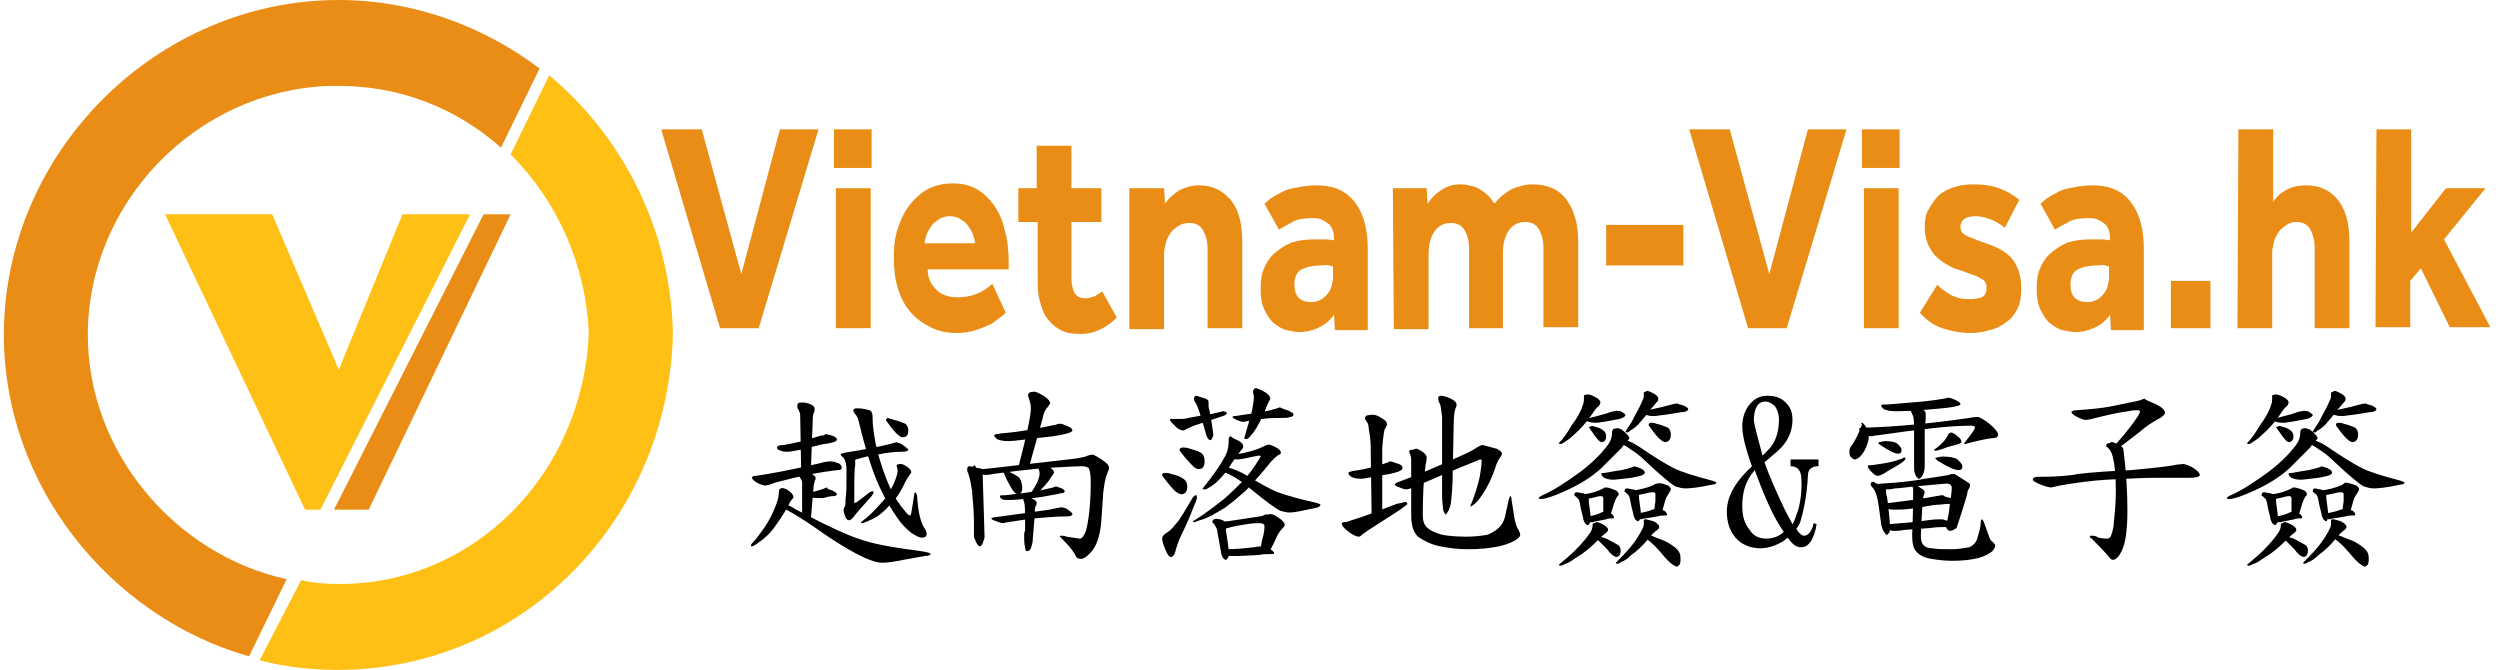<?xml version="1.0" encoding="utf-8"?>
<!-- Generator: Adobe Illustrator 26.0.2, SVG Export Plug-In . SVG Version: 6.00 Build 0)  -->
<svg version="1.1" id="Layer_1" xmlns="http://www.w3.org/2000/svg" xmlns:xlink="http://www.w3.org/1999/xlink" x="0px" y="0px"
	 viewBox="0 0 259 69.4" style="enable-background:new 0 0 259 69.4;" xml:space="preserve">
<style type="text/css">
	.st0{fill:#EA8D16;}
	.st1{fill:#FFC015;}
</style>
<g id="Layer_1_1_">
	<g id="XMLID_4_">
		<path id="XMLID_112_" class="st0" d="M29.7,60C18.2,57.5,9.1,46.9,9.1,34.7c0-13.7,11.2-25.3,25-25.8c0.3,0,0.7,0,1,0
			c6.2,0,12.1,2.2,16.8,6.4l4-8.2C50.1,2.7,42.8,0,35.1,0C16.2,0,0.4,15.8,0.4,34.7c0,15.6,11,29.2,25.4,33.3"/>
		<path id="XMLID_6_" class="st1" d="M26.9,68.4c2.6,0.7,5.3,1,8.1,1c18.7,0,33.9-15,34.7-34.2c0-0.1,0-0.3,0-0.6c0-0.1,0-0.3,0-0.6
			c-0.4-10.7-5.4-20-12.8-26.2l-4,8.2c4.9,4.9,7.8,11.5,8.1,18.5c-0.6,14.6-11.9,26-25.8,26c-1.4,0-2.8-0.1-4-0.4"/>
		<polygon id="XMLID_124_" class="st0" points="38.2,52.8 52.9,22.2 50.1,22.2 34.6,52.8 		"/>
		<polygon id="XMLID_125_" class="st1" points="35.1,38.3 28.2,22.2 17.1,22.2 31.6,52.8 33.2,52.8 48.7,22.2 41.7,22.2 		"/>
	</g>
</g>
<g>
	<path class="st0" d="M68.5,13.4h4.2l4.1,15l4-15h4L78.6,34h-4L68.5,13.4z"/>
	<path class="st0" d="M86.4,13.4h3.9v4h-3.9V13.4z M86.6,19.5h3.6V34h-3.6V19.5z"/>
	<path class="st0" d="M104.2,32.4c-0.1,0.1-0.3,0.3-0.6,0.5s-0.6,0.5-1,0.7s-0.9,0.4-1.5,0.6s-1.3,0.3-2,0.3c-1,0-1.9-0.2-2.7-0.6
		s-1.5-0.9-2.1-1.6s-1-1.5-1.3-2.5s-0.4-2-0.4-3.2c0-1,0.1-2,0.4-2.9s0.7-1.8,1.2-2.4c0.5-0.7,1.2-1.3,1.9-1.7
		c0.8-0.4,1.6-0.6,2.6-0.6s1.8,0.2,2.5,0.6s1.3,1,1.8,1.7s0.9,1.6,1.1,2.6c0.3,1,0.4,2.1,0.4,3.3v0.7h-8.4c0,0.8,0.3,1.5,0.8,2
		c0.5,0.6,1.3,0.9,2.3,0.9c0.9,0,1.7-0.2,2.3-0.5s1-0.6,1.3-0.9L104.2,32.4z M101,25.2c0-0.3-0.1-0.6-0.2-0.9
		c-0.1-0.3-0.3-0.6-0.5-0.9s-0.5-0.5-0.8-0.7s-0.7-0.3-1.1-0.3c-0.4,0-0.8,0.1-1.1,0.3c-0.3,0.2-0.6,0.4-0.8,0.7
		c-0.2,0.3-0.4,0.6-0.5,0.9s-0.2,0.6-0.2,0.9H101z"/>
	<path class="st0" d="M107.4,23h-1.9v-3.5h1.9v-4.4h3.6v4.4h3.1V23H111v5.7c0,0.7,0.1,1.2,0.3,1.6s0.6,0.6,1.1,0.6
		c0.4,0,0.7-0.1,1-0.2c0.3-0.2,0.5-0.3,0.8-0.5l1.5,2.7c-1.1,1.1-2.4,1.7-3.7,1.7c-0.8,0-1.6-0.1-2.1-0.4c-0.6-0.3-1-0.7-1.4-1.2
		s-0.6-1.2-0.8-1.9c-0.2-0.7-0.2-1.6-0.2-2.5V23H107.4z"/>
	<path class="st0" d="M117.1,19.5h3.5l0.1,1.6c0.4-0.6,0.9-1,1.5-1.4c0.6-0.3,1.3-0.5,2-0.5c1.4,0,2.4,0.5,3.3,1.5
		c0.8,1,1.2,2.4,1.2,4.4V34h-3.6v-8.3c0-0.8-0.2-1.4-0.5-1.9s-0.8-0.7-1.4-0.7c-0.4,0-0.8,0.1-1.1,0.3c-0.3,0.2-0.6,0.4-0.8,0.7
		c-0.2,0.3-0.4,0.6-0.5,1s-0.2,0.8-0.2,1.2v7.8H117V19.5H117.1z"/>
	<path class="st0" d="M138.2,32.6c-0.4,0.6-0.9,1-1.5,1.3s-1.3,0.5-2.1,0.5c-0.4,0-0.9-0.1-1.3-0.2c-0.5-0.1-0.9-0.4-1.3-0.7
		c-0.4-0.3-0.7-0.8-1-1.4s-0.4-1.3-0.4-2.2c0-0.8,0.1-1.6,0.4-2.2c0.3-0.7,0.7-1.2,1.2-1.6s1.1-0.8,1.7-1c0.7-0.2,1.4-0.3,2.2-0.3
		c0.4,0,0.8,0,1.3,0c0.4,0,0.7,0.1,0.8,0.1v-0.3c0-0.4-0.1-0.7-0.2-0.9c-0.1-0.3-0.3-0.5-0.5-0.6c-0.2-0.2-0.5-0.3-0.7-0.4
		c-0.3-0.1-0.6-0.1-0.9-0.1c-0.8,0-1.5,0.1-2,0.4s-1,0.5-1.4,0.8l-1.5-2.7c0.3-0.2,0.5-0.5,0.9-0.7c0.3-0.2,0.7-0.4,1.1-0.6
		c0.4-0.2,0.9-0.3,1.5-0.4c0.5-0.1,1.2-0.2,1.9-0.2c1.8,0,3.1,0.6,4,1.8c0.9,1.2,1.3,2.8,1.3,4.8v8.4h-3.4L138.2,32.6z M138.2,27.6
		c-0.1,0-0.2,0-0.5-0.1s-0.5,0-0.8,0c-1,0-1.7,0.2-2.2,0.5c-0.4,0.3-0.6,0.8-0.6,1.5c0,1.2,0.6,1.8,1.8,1.8c0.3,0,0.6-0.1,0.8-0.2
		c0.3-0.1,0.5-0.3,0.7-0.5s0.4-0.5,0.5-0.8s0.2-0.7,0.2-1.1v-1.1H138.2z"/>
	<path class="st0" d="M144.3,19.5h3.5l0.1,1.6c0.4-0.6,0.8-1,1.4-1.4s1.2-0.6,2-0.6c0.5,0,0.9,0.1,1.3,0.2c0.4,0.1,0.7,0.3,1,0.5
		s0.5,0.4,0.7,0.6s0.4,0.5,0.5,0.7c0.5-0.6,1.1-1.1,1.8-1.5c0.7-0.3,1.4-0.5,2.2-0.5c1.5,0,2.7,0.5,3.5,1.6s1.2,2.5,1.2,4.3v8.9
		h-3.6v-8.2c0-0.9-0.2-1.5-0.5-2S158.6,23,158,23c-0.7,0-1.3,0.3-1.7,0.9s-0.6,1.4-0.6,2.3V34h-3.5v-8.2c0-0.9-0.2-1.5-0.5-2
		s-0.8-0.7-1.4-0.7c-0.7,0-1.3,0.3-1.7,0.9s-0.6,1.4-0.6,2.3v7.8h-3.6L144.3,19.5L144.3,19.5z"/>
	<path class="st0" d="M166.4,23.3h8v4.2h-8V23.3z"/>
	<path class="st0" d="M175,13.4h4.2l4.1,15l4-15h4L185.1,34h-4L175,13.4z"/>
	<path class="st0" d="M192.9,13.4h3.9v4h-3.9V13.4z M193.1,19.5h3.6V34h-3.6V19.5z"/>
	<path class="st0" d="M200.7,29.5c0.4,0.4,0.9,0.8,1.5,1.1c0.6,0.3,1.2,0.4,1.8,0.4c0.5,0,1-0.1,1.3-0.2c0.4-0.2,0.5-0.5,0.5-1
		c0-0.2,0-0.4-0.1-0.5c-0.1-0.2-0.2-0.3-0.4-0.4s-0.5-0.3-0.8-0.4c-0.4-0.1-0.8-0.3-1.4-0.5c-0.5-0.1-0.9-0.3-1.4-0.6
		c-0.4-0.2-0.8-0.5-1.2-0.9c-0.3-0.3-0.6-0.8-0.8-1.3s-0.3-1.1-0.3-1.7c0-0.7,0.1-1.3,0.4-1.8c0.3-0.5,0.6-1,1-1.4s1-0.7,1.6-0.9
		c0.6-0.2,1.3-0.3,2-0.3c1,0,1.9,0.1,2.7,0.4s1.5,0.7,2.1,1.2l-1.5,2.9c-0.4-0.3-0.8-0.6-1.3-0.8c-0.5-0.2-1.1-0.4-1.7-0.4
		c-0.6,0-1,0.1-1.2,0.3c-0.3,0.2-0.4,0.5-0.4,0.8c0,0.5,0.3,0.8,0.8,1s1.2,0.5,2.1,0.8c1.2,0.4,2.1,1,2.6,1.7s0.8,1.7,0.8,2.9
		c0,0.8-0.1,1.5-0.4,2.1c-0.3,0.6-0.7,1.1-1.2,1.4c-0.5,0.4-1.1,0.7-1.7,0.8c-0.6,0.2-1.3,0.3-1.9,0.3c-1.1,0-2.1-0.2-3-0.5
		s-1.7-0.9-2.3-1.6L200.7,29.5z"/>
	<path class="st0" d="M218.6,32.6c-0.4,0.6-0.9,1-1.5,1.3s-1.3,0.5-2.1,0.5c-0.4,0-0.9-0.1-1.3-0.2c-0.5-0.1-0.9-0.4-1.3-0.7
		c-0.4-0.3-0.7-0.8-1-1.4s-0.4-1.3-0.4-2.2c0-0.8,0.1-1.6,0.4-2.2c0.3-0.7,0.7-1.2,1.2-1.6s1.1-0.8,1.7-1c0.7-0.2,1.4-0.3,2.2-0.3
		c0.4,0,0.8,0,1.3,0c0.4,0,0.7,0.1,0.8,0.1v-0.3c0-0.4-0.1-0.7-0.2-0.9c-0.1-0.3-0.3-0.5-0.5-0.6c-0.2-0.2-0.5-0.3-0.7-0.4
		c-0.3-0.1-0.6-0.1-0.9-0.1c-0.8,0-1.5,0.1-2,0.4s-1,0.5-1.4,0.8l-1.5-2.7c0.3-0.2,0.5-0.5,0.9-0.7c0.3-0.2,0.7-0.4,1.1-0.6
		c0.4-0.2,0.9-0.3,1.5-0.4c0.5-0.1,1.2-0.2,1.9-0.2c1.8,0,3.1,0.6,4,1.8c0.9,1.2,1.3,2.8,1.3,4.8v8.4h-3.4L218.6,32.6z M218.6,27.6
		c-0.1,0-0.2,0-0.5-0.1s-0.5,0-0.8,0c-1,0-1.7,0.2-2.2,0.5c-0.4,0.3-0.6,0.8-0.6,1.5c0,1.2,0.6,1.8,1.8,1.8c0.3,0,0.6-0.1,0.8-0.2
		c0.3-0.1,0.5-0.3,0.7-0.5s0.4-0.5,0.5-0.8s0.2-0.7,0.2-1.1v-1.1H218.6z"/>
	<path class="st0" d="M224.9,29.1h4.1V34h-4.1V29.1z"/>
	<path class="st0" d="M231.9,13.4h3.6v7.5c0.4-0.6,0.9-1,1.5-1.3s1.3-0.4,1.9-0.4c1.4,0,2.5,0.5,3.3,1.5c0.8,1,1.2,2.4,1.2,4.4V34
		h-3.6v-8.3c0-0.8-0.2-1.5-0.5-2s-0.8-0.7-1.4-0.7c-0.4,0-0.7,0.1-1,0.3c-0.3,0.2-0.6,0.4-0.8,0.7c-0.2,0.3-0.4,0.6-0.5,1
		c-0.1,0.4-0.2,0.8-0.2,1.2V34h-3.6L231.9,13.4L231.9,13.4z"/>
	<path class="st0" d="M246.2,13.4h3.6v10.7l3.6-4.6h4.1l-4.3,5.3l4.8,9.1h-4.2l-3-6.1l-1.1,1.3v4.8h-3.6L246.2,13.4L246.2,13.4z"/>
</g>
<g>
	<path d="M81.5,50.7c0.5,0.3,0.7,0.6,0.7,0.8c0,0.1-0.1,0.2-0.2,0.3c-0.1,0.1-0.2,0.3-0.3,0.5c-0.5,1-1.1,1.8-1.6,2.5
		c-0.4,0.5-0.9,1-1.5,1.4c-0.4,0.3-0.6,0.4-0.7,0.4c-0.1,0-0.1,0-0.1-0.1c0,0,0-0.1,0.1-0.2c0.5-0.5,0.9-1.1,1.4-1.8
		c0.4-0.6,0.8-1.4,1.1-2.2c0.2-0.5,0.3-1,0.3-1.4c0-0.2,0.1-0.3,0.2-0.3C81.1,50.5,81.2,50.6,81.5,50.7z M86.1,47.8
		c0.2,0,0.5,0.1,0.8,0.2c0.2,0.1,0.3,0.3,0.3,0.5c0,0.1-0.1,0.2-0.4,0.2c-1.8,0.2-3.9,0.6-6.5,1.3c-0.5,0.2-0.9,0.3-1,0.3
		c-0.2,0-0.5-0.1-0.9-0.3c-0.3-0.2-0.5-0.4-0.5-0.5c0-0.1,0.1-0.2,0.4-0.2c1.4-0.2,3.6-0.6,6.6-1.3C85.5,47.8,86,47.8,86.1,47.8z
		 M86.1,45.1c0.4,0.1,0.6,0.3,0.6,0.4c0,0.2-0.2,0.3-0.7,0.4c-0.4,0.1-0.8,0.1-1.1,0.2c-0.3,0.1-0.9,0.2-2,0.5
		c-0.6,0.1-1,0.2-1.3,0.2c-0.3,0-0.5,0-0.7-0.1c-0.3-0.1-0.4-0.2-0.4-0.3c0-0.2,0.2-0.3,0.7-0.3c1.2-0.2,2.4-0.5,3.6-0.9
		c0.3-0.1,0.5-0.1,0.6-0.1C85.4,44.9,85.7,45,86.1,45.1z M82.5,52.8c3.2,1.7,5.4,2.7,6.7,3.1c1.1,0.4,3.1,0.8,6.2,1.2
		c0.7,0.1,1,0.2,1,0.3c0,0.1-0.2,0.2-0.6,0.2L93.6,58c-1,0.2-1.7,0.3-2.2,0.3c-0.5,0-1.1-0.2-1.8-0.5c-1.3-0.6-3-1.6-5.1-3.1
		c-1-0.7-2.1-1.4-3.4-2.1c-0.2-0.1-0.4-0.3-0.4-0.4c0-0.1,0.1-0.2,0.2-0.2C81.1,52.1,81.7,52.3,82.5,52.8z M84,41.9
		c0.3,0.1,0.4,0.3,0.4,0.5c0,0.1,0,0.2-0.1,0.4c-0.1,0.3-0.1,0.5-0.1,0.7l-0.2,5.4h-1l-0.1-5.9c0-0.2-0.1-0.4-0.2-0.6
		c-0.1-0.1-0.1-0.2-0.1-0.3c0-0.3,0.1-0.4,0.4-0.4S83.6,41.7,84,41.9z M84.1,49.1c0.2,0.1,0.4,0.3,0.4,0.4c0,0.1,0,0.2-0.1,0.3
		c0,0.2-0.1,0.4-0.1,0.5L84,53.8h-0.9l0-3.8c0-0.2-0.1-0.3-0.2-0.5c-0.1-0.1-0.1-0.2-0.1-0.2c0-0.2,0.1-0.3,0.3-0.3
		S83.7,48.9,84.1,49.1z M86.2,50.8c0.4,0.2,0.5,0.3,0.5,0.4c0,0.1-0.1,0.2-0.4,0.2c-0.3,0-0.7,0.1-1,0.2c-0.2,0-0.3,0-0.5,0
		c-0.3,0-0.5,0-0.8-0.1s-0.4-0.1-0.4-0.2c0-0.1,0.2-0.2,0.5-0.3c0.7-0.2,1.1-0.3,1.3-0.4c0.2-0.1,0.3-0.1,0.3-0.1
		C85.7,50.7,85.9,50.7,86.2,50.8z M93.4,46c0.4,0.3,0.7,0.5,0.7,0.6c0,0.1-0.2,0.2-0.6,0.2c-0.8,0-1.7,0.1-2.6,0.3
		c-0.6,0.1-1.3,0.2-2.2,0.5c-0.2,0.1-0.3,0.1-0.3,0.1c-0.3,0-0.6-0.1-0.8-0.2c-0.3-0.1-0.5-0.3-0.5-0.4c0-0.1,0.1-0.1,0.4-0.2
		c1.9-0.3,3.5-0.6,4.7-0.9c0.4-0.1,0.7-0.2,0.8-0.2C92.8,45.8,93.1,45.9,93.4,46z M88.2,47.3c0.3,0.2,0.4,0.3,0.4,0.5
		c0,0.1,0,0.3,0,0.4c-0.1,0.5-0.1,1.7-0.1,3.7c0,0.2,0,0.2,0.1,0.2c0.1,0,0.6-0.4,1.5-1.1c0.2-0.1,0.2-0.1,0.3-0.1
		c0,0,0.1,0,0.1,0.1c0,0.1-0.1,0.2-0.2,0.4c-1,1.1-1.7,1.9-1.9,2.2c-0.2,0.2-0.3,0.3-0.4,0.3c-0.2,0-0.3-0.1-0.4-0.3
		c-0.1-0.3-0.2-0.5-0.2-0.7c0-0.1,0-0.2,0.1-0.4c0.1-0.1,0.1-0.4,0.1-0.8c0.1-0.6,0.1-1.6,0.1-3c0-0.5-0.1-0.9-0.2-1.1
		c-0.1-0.1-0.1-0.2-0.1-0.4c0-0.1,0.1-0.2,0.3-0.2C87.7,47,87.9,47.1,88.2,47.3z M90.1,42.5c0.2,0.1,0.3,0.3,0.3,0.7
		c0,1.1,0.2,2.3,0.5,3.6c0.4,1.4,0.8,2.6,1.3,3.7c0.4,0.9,0.9,1.7,1.6,2.5c0.2,0.3,0.4,0.4,0.5,0.4c0.1,0,0.1-0.3,0.2-0.8l0.2-1.3
		c0-0.2,0.1-0.3,0.1-0.3c0.1,0,0.1,0.1,0.2,0.3c0.1,1.5,0.3,2.6,0.7,3.3c0.2,0.3,0.3,0.5,0.3,0.7c0,0.3-0.2,0.4-0.5,0.4
		c-0.3,0-0.6-0.2-1.1-0.5c-0.5-0.4-1-0.9-1.4-1.5c-0.7-1-1.3-2-1.9-3.3c-0.7-1.5-1.4-3.7-2.1-6.6c-0.1-0.4-0.2-0.7-0.4-0.9
		c-0.1-0.1-0.2-0.3-0.2-0.4c0-0.1,0.1-0.2,0.4-0.2C89.3,42.3,89.7,42.4,90.1,42.5z M93.9,48.3c0.3,0.2,0.5,0.4,0.5,0.6
		c0,0.1,0,0.1-0.1,0.2c-0.2,0.3-0.4,0.6-0.5,0.8c-0.4,0.9-0.9,1.7-1.5,2.3c-0.7,0.8-1.4,1.4-2.2,1.7c-0.4,0.2-0.7,0.3-0.8,0.3
		c-0.1,0-0.1,0-0.1-0.1c0.8-0.6,1.5-1.3,2.1-2c0.5-0.5,0.9-1.2,1.3-2c0.2-0.5,0.4-1,0.4-1.4l-0.1-0.4c0-0.2,0.1-0.2,0.2-0.2
		C93.3,48,93.6,48.1,93.9,48.3z M92.6,43.5c0.5,0.1,0.9,0.3,1.2,0.4c0.2,0.2,0.3,0.4,0.3,0.7c0,0.5-0.2,0.7-0.6,0.7
		c-0.1,0-0.3-0.1-0.4-0.2c-0.3-0.2-0.7-0.7-1.2-1.4c-0.1-0.1-0.1-0.1-0.1-0.2c0-0.1,0.1-0.2,0.2-0.2C92.2,43.4,92.4,43.4,92.6,43.5z
		"/>
	<path d="M101.3,48.5c0.3,0.1,0.5,0.3,0.5,0.5l0.2,6.6c0,0.2-0.1,0.4-0.2,0.7c-0.1,0.2-0.2,0.3-0.3,0.3c-0.1,0-0.3-0.2-0.4-0.5
		c-0.1-0.2-0.2-0.4-0.2-0.6c0-0.1,0-0.2,0-0.4c0-0.3,0-0.6,0-0.9c0-1.1-0.1-2.3-0.2-3.4c-0.1-0.6-0.2-1.2-0.4-1.8
		c-0.1-0.1-0.1-0.3-0.1-0.4c0-0.2,0.1-0.3,0.2-0.3C100.6,48.3,100.9,48.4,101.3,48.5z M101.4,48.5c0.2,0,0.3,0.1,0.4,0.1
		c0.3,0,3.5-0.4,9.7-1.1c0.4-0.1,0.8-0.1,1.2-0.3c0.3-0.1,0.4-0.1,0.5-0.1c0.1,0,0.5,0.2,1.2,0.7c0.4,0.3,0.5,0.5,0.5,0.7
		c0,0.1-0.1,0.3-0.2,0.6c-0.2,0.4-0.3,1.1-0.4,1.9l-0.2,2.9c-0.1,1.4-0.4,2.4-0.9,3.1c-0.5,0.6-0.9,0.9-1.2,0.9l-0.1-2.1
		c0.2,0,0.4-0.3,0.6-0.8c0.3-1.1,0.5-2.8,0.5-5.2c0-0.6-0.1-1.1-0.2-1.3c-0.1-0.1-0.4-0.2-0.7-0.2c-0.7,0-2.1,0.1-4.1,0.2
		c-2,0.2-3.7,0.4-5.1,0.6c-0.4,0.1-0.7,0.1-0.8,0.1c-0.3,0-0.6-0.1-0.9-0.3c-0.3-0.2-0.4-0.3-0.4-0.5c0-0.1,0.1-0.2,0.2-0.2
		C101.1,48.5,101.2,48.5,101.4,48.5z M110.5,52.7c0.4,0.3,0.6,0.4,0.6,0.6c0,0.1-0.2,0.2-0.6,0.2c-1,0-2.1,0.1-3.3,0.2
		c-0.7,0.1-1.6,0.2-2.8,0.4c-0.2,0-0.4,0.1-0.4,0.1c-0.3,0-0.5-0.1-0.8-0.2c-0.3-0.1-0.5-0.2-0.5-0.3c0,0,0.1-0.1,0.3-0.1
		c2.3-0.3,4.2-0.6,5.7-0.8c0.5-0.1,0.9-0.2,1-0.2C110,52.5,110.2,52.6,110.5,52.7z M110.7,44.2c0.3,0.1,0.4,0.3,0.4,0.4
		c0,0.1-0.2,0.2-0.5,0.3c-0.4,0.1-1.2,0.3-2.4,0.4c-1.9,0.2-3.1,0.4-3.7,0.4c-0.6,0-1-0.1-1.2-0.2c-0.2-0.2-0.3-0.3-0.3-0.4
		c0-0.1,0.2-0.1,0.7-0.2c1.1-0.1,2.2-0.2,3.5-0.5c0.9-0.1,1.6-0.3,2.2-0.4c0.2-0.1,0.3-0.1,0.4-0.1C110,43.9,110.3,44,110.7,44.2z
		 M110,50.6c0.2,0.1,0.3,0.2,0.3,0.3c0,0.1-0.1,0.2-0.4,0.2c-0.3,0.1-1,0.2-2.1,0.4c-1.6,0.2-2.7,0.3-3.2,0.3c-0.4,0-0.7,0-0.8-0.1
		c-0.2-0.1-0.2-0.2-0.2-0.3c0-0.1,0.2-0.1,0.6-0.1c0.9-0.1,1.9-0.2,3-0.4c0.8-0.1,1.4-0.3,1.9-0.4c0.2-0.1,0.3-0.1,0.3-0.1
		C109.5,50.4,109.7,50.5,110,50.6z M104.6,48.9c0.4,0.2,0.8,0.4,1,0.6c0.2,0.3,0.3,0.6,0.3,1.1c0,0.4-0.2,0.6-0.5,0.6
		c-0.1,0-0.2-0.1-0.4-0.3c-0.2-0.3-0.6-0.9-1-1.9c-0.1-0.1-0.1-0.2-0.1-0.2c0-0.1,0.1-0.1,0.2-0.1C104.3,48.7,104.4,48.8,104.6,48.9
		z M108.1,41c0.5,0.3,0.7,0.6,0.7,0.8c0,0-0.1,0.1-0.2,0.3c-0.3,0.3-0.5,0.7-0.6,1.3l-1.4,5h-1.1c0.9-3.4,1.3-5.4,1.3-6.1
		c0-0.4-0.1-0.7-0.2-1l-0.1-0.3c0-0.3,0.2-0.4,0.5-0.4C107.2,40.5,107.6,40.7,108.1,41z M107,51.7c0.3,0.1,0.4,0.3,0.4,0.4
		c0,0.1,0,0.2-0.1,0.3c-0.1,0.2-0.1,0.5-0.1,1l-0.2,2.4c0,0.4-0.1,0.7-0.2,1c-0.1,0.2-0.2,0.3-0.4,0.3c-0.1,0-0.2-0.1-0.2-0.4
		c-0.1-0.4-0.1-0.8-0.1-1.2c0-0.2,0-0.4,0.1-0.5c0-0.2,0-0.5,0-1c0-0.9,0-1.6-0.1-2c-0.1-0.2-0.1-0.3-0.1-0.4c0-0.2,0.1-0.3,0.3-0.3
		S106.6,51.4,107,51.7z M108.7,48.4c0.4,0.2,0.5,0.4,0.5,0.6c0,0-0.1,0.1-0.2,0.3c-0.2,0.2-0.3,0.5-0.5,0.7c-0.5,0.6-0.9,1-1.3,1.3
		c-0.2,0.2-0.4,0.2-0.5,0.2c-0.1,0-0.1-0.1-0.1-0.1c0.4-0.6,0.7-1.1,0.9-1.5c0.1-0.3,0.2-0.6,0.2-0.8c0-0.1,0-0.3-0.1-0.5
		c0-0.2,0.1-0.3,0.3-0.3C108.1,48.2,108.4,48.3,108.7,48.4z M110.5,55.6c0.7,0.1,1.2,0.2,1.4,0.2l0.1,2.1c-0.3,0-0.5-0.1-0.6-0.4
		c-0.4-0.7-0.9-1.2-1.3-1.6c-0.2-0.2-0.3-0.3-0.3-0.3c0-0.1,0-0.1,0.1-0.1C110.1,55.5,110.3,55.5,110.5,55.6z"/>
	<path d="M121.3,49.1c0.6,0.1,1,0.3,1.3,0.5c0.3,0.2,0.4,0.5,0.4,0.8c0,0.5-0.2,0.8-0.6,0.8c-0.2,0-0.3-0.1-0.5-0.2
		c-0.3-0.2-0.8-0.8-1.4-1.6c-0.1-0.1-0.1-0.1-0.1-0.2c0-0.1,0.1-0.2,0.2-0.2C120.9,49,121.1,49,121.3,49.1z M123.9,51.3
		c0.1,0,0.1,0.1,0.1,0.2c0,0.2-0.1,0.5-0.3,0.9c-0.3,0.8-0.7,1.8-1.3,3c-0.2,0.4-0.4,0.9-0.6,1.6c-0.1,0.5-0.3,0.7-0.5,0.7
		c-0.2,0-0.3-0.2-0.5-0.6c-0.3-0.7-0.4-1.1-0.4-1.3c0-0.2,0.1-0.3,0.3-0.5c0.4-0.2,0.8-0.6,1.1-1c0.5-0.5,1-1.5,1.8-2.8
		C123.7,51.4,123.8,51.3,123.9,51.3z M121.5,43.4c0.1,0,0.2,0,0.4,0c0.2,0,0.4,0,0.5,0c0.1,0,0.4,0,0.7-0.1c1.5-0.3,2.6-0.4,3.2-0.6
		c0.2,0,0.3-0.1,0.3-0.1c0.3,0,0.5,0.1,0.5,0.2c0,0.1-0.1,0.2-0.4,0.3c-1.8,0.6-2.7,0.9-2.7,0.9c-0.4,0.1-0.7,0.3-1,0.4
		c-0.2,0.1-0.3,0.2-0.4,0.2c-0.2,0-0.5-0.1-0.8-0.4c-0.4-0.4-0.6-0.6-0.6-0.7C121.2,43.4,121.3,43.4,121.5,43.4z M123,46.4
		c0.6,0.2,1.1,0.3,1.4,0.5c0.3,0.2,0.4,0.5,0.4,0.9c0,0.5-0.2,0.8-0.6,0.8c-0.2,0-0.3-0.1-0.5-0.2c-0.3-0.3-0.8-0.8-1.4-1.6
		c-0.1-0.1-0.1-0.2-0.1-0.2c0-0.1,0.1-0.2,0.2-0.2C122.5,46.3,122.8,46.4,123,46.4z M132.1,46.3c0.4,0.2,0.6,0.4,0.6,0.6
		c0,0.1-0.1,0.2-0.2,0.2c-0.3,0.2-0.5,0.4-0.8,0.7c-1.1,1.4-2,2.3-2.6,3c-0.8,0.7-1.5,1.3-2.2,1.8c-1,0.6-1.8,1.1-2.6,1.3
		c-0.3,0.1-0.5,0.2-0.6,0.2c-0.1,0-0.1,0-0.1-0.1c1.3-0.8,2.3-1.6,3.2-2.3c0.7-0.6,1.4-1.3,2.1-2c0.6-0.7,1.1-1.4,1.4-1.9
		c0.2-0.3,0.3-0.5,0.3-0.5c0-0.1-0.1-0.1-0.2-0.1c-1.1,0.2-1.8,0.4-2.2,0.4c-0.1,0-0.3,0-0.5-0.1c-0.2-0.1-0.3-0.2-0.3-0.2
		c0-0.1,0.2-0.2,0.5-0.2c1.3-0.2,2.3-0.5,2.9-0.8c0.2-0.1,0.4-0.2,0.5-0.2C131.4,46,131.7,46.1,132.1,46.3z M124.9,41.3
		c0.2,0.1,0.3,0.2,0.3,0.3c0,0.4,0,0.7,0.1,0.9c0.3,1.6,0.4,2.5,0.4,2.6c-0.1,0.3-0.2,0.5-0.3,0.5c-0.2,0-0.4-0.3-0.5-0.8
		c-0.5-1.7-0.8-2.7-1-3c-0.2-0.3-0.2-0.4-0.2-0.5c0-0.2,0.1-0.3,0.3-0.3C124.2,41.1,124.6,41.2,124.9,41.3z M128.4,45.7
		c0.3,0.2,0.4,0.4,0.4,0.5c0,0.1,0,0.2-0.1,0.3c-0.5,0.6-0.8,1.1-1.1,1.5c-0.4,0.7-0.9,1.3-1.4,1.8c-0.3,0.3-0.7,0.6-1.1,0.8
		c-0.1,0.1-0.2,0.1-0.3,0.1c-0.1,0-0.2,0-0.2-0.1c1.3-1.6,2-2.7,2.3-3.3c0.3-0.5,0.4-1.1,0.4-1.9c0-0.1,0.1-0.2,0.2-0.2
		C127.7,45.4,128,45.5,128.4,45.7z M126.4,53.8c0.4,0.1,0.6,0.3,0.6,0.5c0,0.2,0,0.4,0,0.6c0.2,1.2,0.3,2,0.3,2.4
		c0,0.2,0,0.4-0.1,0.5c-0.1,0.1-0.1,0.2-0.2,0.2c-0.1,0-0.2-0.1-0.3-0.2c-0.1-0.2-0.2-0.4-0.2-0.6l-0.2-1.1c-0.1-0.6-0.2-1-0.2-1.2
		c-0.1-0.2-0.2-0.5-0.4-0.7c-0.1-0.1-0.1-0.1-0.1-0.1c0-0.2,0.1-0.3,0.2-0.3C126,53.7,126.2,53.8,126.4,53.8z M132.4,53.6
		c0.5,0.3,0.7,0.6,0.7,0.8c0,0.1-0.1,0.2-0.2,0.3c-0.4,0.4-0.6,0.8-0.8,1.3l-0.4,0.8c-0.2,0.4-0.4,0.5-0.7,0.5
		c-0.3,0-0.5-0.1-0.5-0.3c0-0.1,0-0.2,0.1-0.3c0.1-0.3,0.1-0.7,0.3-1.3c0.1-0.5,0.1-0.8,0.1-0.9c0-0.2-0.2-0.3-0.5-0.3
		c-0.3,0-0.7,0-1.3,0.1c-0.7,0.1-1.3,0.2-2,0.4c-0.1,0-0.2,0.1-0.3,0.1c-0.2,0-0.5-0.1-0.7-0.2c-0.2-0.1-0.3-0.2-0.3-0.3
		c0-0.1,0.1-0.2,0.3-0.2c0.3,0,0.7-0.1,1-0.1c0.8-0.1,1.9-0.3,3.3-0.5c0.2,0,0.4-0.1,0.6-0.2c0.1,0,0.2,0,0.3,0
		C131.7,53.2,132,53.3,132.4,53.6z M128.7,49c1.7,1,2.9,1.7,3.7,2c0.8,0.3,2.2,0.7,4,1.1c0.2,0.1,0.4,0.1,0.4,0.2
		c0,0.1-0.1,0.2-0.4,0.3c-1.4,0.3-2.3,0.5-2.8,0.5c-0.3,0-0.7-0.1-1-0.2c-0.4-0.2-1.4-0.9-3.1-2.3c-0.5-0.4-1-0.8-1.5-1.1
		c-0.5-0.3-0.9-0.5-1.3-0.6c-0.2,0-0.2-0.1-0.2-0.2c0-0.2,0.2-0.3,0.5-0.3C127.2,48.4,127.9,48.6,128.7,49z M131.6,56.9
		c0.3,0.2,0.4,0.3,0.4,0.4c0,0.1-0.1,0.1-0.2,0.1c-0.5,0-1,0-1.4,0.1l-2,0.1c-0.4,0-0.7,0-0.9,0c-0.3,0-0.5-0.1-0.6-0.2
		c-0.1-0.1-0.2-0.2-0.2-0.3c0-0.1,0.1-0.2,0.3-0.2c1,0,2-0.1,2.9-0.2c0.5-0.1,0.8-0.1,1-0.1C131,56.6,131.3,56.7,131.6,56.9z
		 M133.4,42.5c0.4,0.2,0.6,0.3,0.6,0.4c0,0.2-0.1,0.3-0.4,0.3c-0.1,0.1-0.4,0.1-0.9,0.1c-0.6,0-1.2,0-1.9,0.1
		c-0.9,0.1-1.5,0.2-1.9,0.3c-0.1,0-0.2,0-0.2,0c-0.1,0-0.3-0.1-0.6-0.2c-0.2-0.1-0.4-0.2-0.4-0.3s0.1-0.1,0.3-0.1
		c0.6-0.1,1.3-0.2,2.1-0.3c1.2-0.2,1.9-0.4,2.2-0.5c0.1,0,0.2-0.1,0.3-0.1C132.8,42.3,133,42.4,133.4,42.5z M131,40.6
		c0.4,0.2,0.6,0.5,0.6,0.7c0,0.1-0.1,0.2-0.2,0.4c-0.2,0.4-0.3,0.8-0.5,1.2c-0.5,1.1-0.9,1.8-1.3,2.2c-0.2,0.3-0.4,0.4-0.5,0.4
		c-0.1,0-0.2-0.1-0.2-0.1c0.3-1.1,0.6-2,0.8-2.8c0.1-0.6,0.2-1.1,0.2-1.4c0-0.1,0-0.3-0.1-0.6c0-0.2,0.2-0.4,0.3-0.4
		C130.4,40.3,130.7,40.4,131,40.6z"/>
	<path d="M145.6,52c0.1,0,0.2,0.1,0.2,0.2c0,0.1-0.1,0.1-0.2,0.2c-0.5,0.4-1.3,0.9-2.4,1.6c-0.6,0.4-1.3,0.8-2.1,1.4
		c-0.1,0.1-0.2,0.2-0.3,0.2c-0.3,0-0.7-0.2-1.2-0.6c-0.4-0.3-0.6-0.6-0.6-0.8c0,0,0.1-0.1,0.2-0.1c0.3,0,0.6-0.1,0.8-0.2
		c1.1-0.3,2.6-0.9,4.7-1.7C145.3,52.1,145.5,52,145.6,52z M145,48.1c0.2,0.1,0.3,0.2,0.3,0.4c0,0.1-0.1,0.2-0.3,0.3
		c-0.2,0.1-0.8,0.3-1.6,0.4c-1.2,0.2-2,0.4-2.4,0.4c-0.5,0-0.8-0.1-1-0.2c-0.2-0.1-0.3-0.3-0.3-0.4c0-0.1,0.1-0.1,0.4-0.2
		c0.7-0.1,1.5-0.2,2.3-0.5c0.6-0.1,1.1-0.3,1.4-0.4c0.1-0.1,0.2-0.1,0.3-0.1C144.4,47.9,144.7,48,145,48.1z M143.1,43.3
		c0.4,0.2,0.6,0.4,0.6,0.7c0,0-0.1,0.2-0.2,0.4c-0.1,0.1-0.2,0.8-0.3,2l0,7h-1.1l-0.1-7.2c0-0.6-0.1-1.2-0.2-1.8
		c0-0.3-0.1-0.6-0.2-0.7c-0.1-0.2-0.2-0.3-0.2-0.3c0-0.3,0.2-0.4,0.5-0.4C142.2,42.9,142.7,43,143.1,43.3z M155.1,46.5
		c0.3,0.2,0.5,0.3,0.5,0.5c0,0.1-0.1,0.3-0.2,0.4c-0.2,0.3-0.4,0.7-0.5,1.1c-0.3,0.9-0.7,1.8-1.3,2.7c-0.4,0.6-0.8,1.1-1.3,1.3
		c0.5-1.2,0.8-2.2,1-3.1c0.1-0.7,0.2-1.2,0.2-1.6c0-0.1,0-0.2-0.1-0.2c-0.1,0-0.2,0-0.3,0.1c-2.3,0.9-4.6,1.9-6.7,2.8
		c-0.3,0.1-0.5,0.2-0.7,0.2c-0.2,0-0.5-0.1-0.7-0.2c-0.3-0.1-0.5-0.2-0.5-0.3c0-0.1,0.1-0.1,0.2-0.2c1.9-0.7,4.1-1.6,6.7-2.8
		c0.5-0.2,1.1-0.5,1.7-0.9c0.2-0.1,0.4-0.2,0.5-0.2C153.9,46.2,154.4,46.3,155.1,46.5z M147.2,46.7c0.4,0.2,0.6,0.5,0.6,0.7
		c0,0.1,0,0.3-0.1,0.7c-0.2,1.4-0.3,3.1-0.3,5.2c0,0.6,0.1,1,0.4,1.3c0.4,0.4,0.9,0.6,1.6,0.8c0.5,0.1,1.4,0.2,2.5,0.2
		c0.9,0,1.6-0.1,2.2-0.2c1-0.4,1.6-1,1.8-1.8l0.4-1.8c0.1-0.3,0.1-0.4,0.2-0.4c0,0,0.1,0.1,0.1,0.4l0.3,1.9c0.1,0.5,0.2,0.8,0.3,1
		c0.2,0.3,0.3,0.6,0.3,0.7c0,0.1-0.1,0.3-0.4,0.5c-0.3,0.2-0.9,0.5-1.8,0.7c-1,0.2-2,0.3-3.2,0.3c-1,0-1.9-0.1-2.9-0.3
		c-1-0.2-1.7-0.6-2.3-1c-0.5-0.5-0.7-1.2-0.7-2.3c0-0.7,0-1.5,0-2.5c0-1.3,0-2.2,0-2.9c0-0.3,0-0.6-0.1-0.8
		c-0.1-0.2-0.1-0.3-0.1-0.3c0-0.2,0.1-0.2,0.4-0.2C146.7,46.4,146.9,46.5,147.2,46.7z M150.3,41.3c0.4,0.2,0.6,0.4,0.6,0.6
		c0,0.1,0,0.2-0.1,0.4c-0.1,0.2-0.2,0.8-0.2,1.8l-0.1,4.9c0,1.3-0.1,2.4-0.2,3.2c-0.1,0.4-0.2,0.7-0.3,0.8c-0.1,0.2-0.2,0.3-0.2,0.3
		c-0.1,0-0.2-0.2-0.3-0.5c0-0.3-0.1-0.8-0.1-1.4v-5.2c0-0.9,0-1.9,0-3c-0.1-0.7-0.1-1.2-0.3-1.5c-0.1-0.2-0.1-0.4-0.1-0.5
		c0-0.1,0.1-0.2,0.3-0.2S149.9,41.1,150.3,41.3z"/>
	<path d="M168,44.5c0.5,0.4,0.8,0.7,0.8,0.9c0,0.1-0.1,0.1-0.2,0.3c-0.2,0.2-0.4,0.4-0.6,0.7c-0.5,0.5-1.2,1.2-2.1,2.1
		c-1.1,1-2.3,1.7-3.6,2.3c-1.3,0.6-2.2,0.9-2.7,0.9c-0.1,0-0.2,0-0.2-0.1c0,0,0.1-0.1,0.2-0.2c1.2-0.5,2.6-1.4,4.1-2.5
		c1.2-0.9,2.1-1.8,2.8-2.7c0.3-0.4,0.5-0.8,0.5-1.3c0-0.3,0.1-0.5,0.3-0.5C167.6,44.3,167.8,44.4,168,44.5z M165.2,41.1
		c0.4,0.2,0.6,0.4,0.6,0.6c0,0.1-0.1,0.3-0.2,0.4c-0.3,0.2-0.5,0.6-0.8,1c-0.5,0.7-1.1,1.4-1.7,1.9c-0.4,0.4-0.7,0.6-1,0.8
		c-0.2,0.1-0.3,0.2-0.4,0.2c-0.1,0-0.2,0-0.2-0.1c0.5-0.5,0.9-1.1,1.3-1.8c0.6-0.8,1-1.5,1.2-2.2c0.1-0.2,0.1-0.5,0.1-0.9
		c0-0.1,0.1-0.1,0.2-0.1C164.6,40.8,164.8,40.9,165.2,41.1z M166,54.3c0.4,0.2,0.6,0.4,0.6,0.6c0,0.1-0.1,0.2-0.2,0.3
		c-0.3,0.2-0.6,0.5-1,0.9c-0.6,0.6-1.3,1.2-2,1.6c-0.5,0.3-0.8,0.6-1.2,0.7c-0.2,0.1-0.4,0.2-0.5,0.2c-0.1,0-0.2,0-0.2-0.1
		c0.6-0.5,1.2-1,1.7-1.5c0.7-0.7,1.2-1.3,1.6-1.9c0.1-0.2,0.2-0.4,0.2-0.8c0-0.1,0.1-0.1,0.2-0.1C165.4,54,165.6,54.1,166,54.3z
		 M164,51.1c0.4,0.1,0.6,0.3,0.6,0.5c0,0.1,0,0.2,0,0.4c0.1,0.8,0.2,1.4,0.2,1.7c0,0.2,0,0.4-0.1,0.5c-0.1,0.1-0.1,0.2-0.2,0.2
		c-0.1,0-0.2-0.1-0.3-0.2c-0.1-0.2-0.2-0.4-0.2-0.6l-0.2-0.8c-0.1-0.4-0.1-0.7-0.2-0.9c0-0.2-0.2-0.3-0.4-0.5
		c-0.1,0-0.1-0.1-0.1-0.1c0-0.2,0.1-0.3,0.2-0.3C163.6,51,163.8,51.1,164,51.1z M167.4,50.8c0.2,0.1,0.3,0.3,0.3,0.4
		c0,0.1-0.1,0.2-0.2,0.3c-0.1,0.2-0.2,0.4-0.3,0.7l-0.3,1c-0.1,0.2-0.2,0.3-0.4,0.3c-0.3,0-0.4-0.1-0.4-0.2c0,0,0-0.1,0-0.2
		c0-0.3,0-0.6,0-0.9c0-0.3,0-0.5,0-0.6c0-0.1-0.1-0.2-0.2-0.2c-0.1,0-0.3,0-0.6,0.1c-0.5,0.1-0.8,0.2-0.9,0.2s-0.3-0.1-0.4-0.2
		c-0.2-0.1-0.3-0.2-0.3-0.2c0-0.1,0.1-0.1,0.2-0.1c0.5,0,0.8-0.1,1.2-0.2c0.3-0.1,0.6-0.2,1-0.4c0.1-0.1,0.2-0.1,0.3-0.1
		C166.6,50.5,166.9,50.6,167.4,50.8z M167.9,42.6c0.3,0.2,0.5,0.3,0.5,0.4c0,0.1-0.2,0.3-0.6,0.4c-0.5,0.1-1.1,0.2-1.6,0.3
		c-0.3,0-0.5,0.1-0.8,0.1c-0.2,0-0.5,0-0.8-0.1c-0.3-0.1-0.4-0.1-0.4-0.2c0-0.1,0.2-0.2,0.5-0.2c1.2-0.3,1.9-0.5,2.1-0.6
		c0.3-0.1,0.5-0.1,0.5-0.1C167.4,42.5,167.6,42.6,167.9,42.6z M166.9,53.2c0.2,0.1,0.3,0.3,0.3,0.4c0,0.1,0,0.1-0.1,0.1
		c-0.3,0-0.5,0-0.7,0.1l-1,0.2c-0.2,0-0.3,0.1-0.4,0.1c-0.3,0-0.4,0-0.5-0.1c-0.1-0.1-0.1-0.2-0.1-0.3c0-0.1,0.1-0.2,0.2-0.2
		c0.5-0.1,0.9-0.2,1.3-0.4c0.2-0.1,0.4-0.1,0.4-0.1C166.4,53,166.6,53.1,166.9,53.2z M165.2,44.2c0.4,0.1,0.7,0.2,0.9,0.4
		c0.2,0.1,0.3,0.4,0.3,0.6c0,0.4-0.2,0.6-0.5,0.6c-0.1,0-0.2-0.1-0.3-0.2c-0.2-0.2-0.5-0.6-0.9-1.2c0-0.1-0.1-0.1-0.1-0.1
		c0-0.1,0.1-0.1,0.2-0.1C164.8,44.1,165,44.1,165.2,44.2z M165.8,55.6c0.3,0.1,0.7,0.2,1,0.4c0.4,0.2,0.7,0.4,0.9,0.5
		c0.1,0.1,0.2,0.3,0.2,0.5c0,0.1,0,0.3-0.1,0.5c-0.1,0.1-0.2,0.2-0.3,0.2c-0.1,0-0.1,0-0.3-0.1c-0.2-0.1-0.4-0.3-0.7-0.7
		c-0.4-0.4-0.7-0.7-0.9-0.9c-0.2-0.1-0.2-0.2-0.2-0.2c0-0.1,0-0.1,0.1-0.1C165.5,55.6,165.6,55.6,165.8,55.6z M170.1,48.6
		c0.2,0.1,0.3,0.2,0.3,0.4c0,0.1-0.1,0.1-0.2,0.2c-0.2,0.1-0.6,0.2-1.2,0.3c-0.9,0.1-1.6,0.2-1.8,0.2c-0.5,0-0.8-0.1-1-0.2
		c-0.2-0.1-0.3-0.3-0.3-0.4c0-0.1,0.1-0.1,0.3-0.1c0.5-0.1,1.2-0.2,1.8-0.3c0.5-0.1,0.8-0.2,1.1-0.3c0.1,0,0.2-0.1,0.2-0.1
		C169.5,48.4,169.8,48.4,170.1,48.6z M171.3,54c0.4,0.2,0.6,0.4,0.6,0.6c0,0.1-0.1,0.2-0.2,0.3c-0.3,0.2-0.6,0.5-0.9,0.9
		c-0.6,0.7-1.2,1.3-1.8,1.7c-0.4,0.4-0.7,0.6-1,0.7c-0.2,0.1-0.3,0.2-0.4,0.2c-0.1,0-0.2,0-0.2-0.1c0.5-0.5,1-1,1.5-1.6
		c0.6-0.7,1-1.4,1.3-2c0.1-0.2,0.1-0.4,0.1-0.8c0-0.1,0.1-0.1,0.2-0.1C170.6,53.8,170.9,53.9,171.3,54z M169.7,46.2
		c1.6,1.1,2.9,1.9,3.7,2.3c0.8,0.4,2.1,0.8,4,1.3c0.2,0.1,0.4,0.1,0.4,0.2c0,0.1-0.1,0.2-0.4,0.2c-1.3,0.3-2.3,0.4-2.8,0.4
		c-0.3,0-0.7-0.1-1-0.2c-0.4-0.2-1.4-1-3.1-2.6c-0.5-0.5-1-0.9-1.5-1.2c-0.4-0.3-0.9-0.6-1.3-0.7c-0.2,0-0.2-0.1-0.2-0.2
		c0-0.2,0.1-0.2,0.4-0.2C168.3,45.5,168.9,45.7,169.7,46.2z M169.2,50.7c0.4,0.1,0.6,0.3,0.6,0.5c0,0.1,0,0.3,0,0.4
		c0.1,0.8,0.2,1.4,0.2,1.7c0,0.2,0,0.4-0.1,0.5c-0.1,0.1-0.1,0.2-0.2,0.2c-0.1,0-0.2-0.1-0.3-0.2c-0.1-0.2-0.2-0.4-0.2-0.6l-0.2-0.8
		c-0.1-0.4-0.1-0.7-0.2-0.9c0-0.2-0.2-0.3-0.4-0.5c-0.1,0-0.1-0.1-0.1-0.1c0-0.2,0.1-0.3,0.2-0.3C168.8,50.6,169,50.7,169.2,50.7z
		 M171.2,40.7c0.4,0.2,0.6,0.4,0.6,0.6c0,0.1,0,0.2-0.1,0.3c-0.2,0.2-0.4,0.5-0.7,0.8c-0.4,0.6-0.9,1.1-1.3,1.6
		c-0.3,0.3-0.6,0.5-0.8,0.6c-0.1,0.1-0.2,0.2-0.3,0.2c-0.1,0-0.2,0-0.2-0.1c0.3-0.5,0.7-1,0.9-1.5c0.4-0.7,0.7-1.3,0.9-1.8
		c0.1-0.1,0.1-0.4,0.1-0.7c0-0.1,0.1-0.1,0.2-0.1C170.5,40.4,170.8,40.5,171.2,40.7z M172.8,50.3c0.2,0.1,0.3,0.3,0.3,0.4
		c0,0.1-0.1,0.2-0.2,0.4c-0.1,0.2-0.3,0.4-0.4,0.8l-0.3,1.1c-0.1,0.2-0.2,0.3-0.4,0.3c-0.3,0-0.4-0.1-0.4-0.2c0,0,0-0.1,0-0.3
		c0-0.4,0.1-0.7,0.1-0.9c0-0.3,0-0.5,0-0.7c0-0.1-0.1-0.2-0.2-0.2c-0.2,0-0.4,0-0.7,0.1c-0.5,0.1-0.9,0.2-1.1,0.2
		c-0.1,0-0.3-0.1-0.4-0.2c-0.2-0.1-0.3-0.2-0.3-0.2c0-0.1,0.1-0.1,0.2-0.1c0.5,0,0.9-0.1,1.3-0.2c0.4-0.1,0.7-0.2,1.1-0.4
		c0.1-0.1,0.2-0.1,0.3-0.1C172,50,172.3,50.1,172.8,50.3z M172.4,52.9c0.2,0.1,0.3,0.3,0.3,0.4c0,0.1,0,0.1-0.1,0.1
		c-0.3,0-0.6,0-0.9,0.1l-1.2,0.2c-0.2,0-0.4,0.1-0.5,0.1c-0.3,0-0.4,0-0.5-0.1c-0.1-0.1-0.1-0.2-0.1-0.3c0-0.1,0.1-0.2,0.2-0.2
		c0.6-0.1,1.1-0.2,1.6-0.4c0.3-0.1,0.5-0.1,0.5-0.1C171.9,52.7,172.1,52.8,172.4,52.9z M174.4,42c0.4,0.2,0.5,0.3,0.5,0.4
		c0,0.1-0.2,0.3-0.7,0.3c-0.6,0.1-1.2,0.2-1.9,0.3c-0.3,0-0.6,0.1-0.9,0.1c-0.3,0-0.5,0-0.8-0.1c-0.3-0.1-0.4-0.1-0.4-0.2
		c0-0.1,0.2-0.2,0.5-0.3c1.4-0.3,2.2-0.5,2.5-0.6c0.4-0.1,0.6-0.1,0.6-0.1C173.9,41.9,174.1,41.9,174.4,42z M171.1,55.5
		c0.5,0.2,1,0.4,1.5,0.6c0.7,0.4,1.1,0.7,1.3,1c0.2,0.3,0.2,0.5,0.2,0.9c0,0.1,0,0.3-0.1,0.5c-0.1,0.1-0.2,0.2-0.3,0.2
		c-0.1,0-0.2-0.1-0.4-0.2c-0.3-0.2-0.7-0.6-1.1-1.1c-0.6-0.7-1.1-1.2-1.4-1.4c-0.2-0.2-0.4-0.3-0.4-0.4c0-0.1,0-0.1,0.1-0.1
		C170.7,55.4,170.9,55.4,171.1,55.5z M171.6,43.9c0.5,0.1,0.9,0.3,1.2,0.4c0.2,0.2,0.3,0.4,0.3,0.7c0,0.5-0.2,0.8-0.6,0.8
		c-0.1,0-0.3-0.1-0.4-0.2c-0.3-0.2-0.7-0.7-1.2-1.4c-0.1-0.1-0.1-0.1-0.1-0.2c0-0.1,0.1-0.2,0.2-0.2
		C171.2,43.8,171.4,43.8,171.6,43.9z"/>
	<path d="M183.1,41c0.8,0,1.4,0.2,1.9,0.7c0.5,0.5,0.7,1,0.7,1.8c0,1.2-0.5,2.3-1.5,3.2l-1.4,1.2c0.5,1.4,1.2,3,2.1,4.9
		c0.3,0.6,0.6,1.1,0.8,1.5c0.2-0.3,0.4-0.9,0.6-1.5c0.3-1.1,0.4-2.3,0.3-3.5c-0.1-0.6-0.4-1-1.1-1v-0.7h2.9v0.7
		c-0.7,0-1.1,0.3-1.1,1c-0.1,1.9-0.4,3.5-0.8,4.8c-0.1,0.3-0.3,0.5-0.4,0.7c0.3,0.5,0.6,0.7,0.8,0.7c0.4,0,0.8-0.4,1-1.3l0.3,0.1
		c-0.1,0.7-0.3,1.3-0.6,1.8c-0.3,0.4-0.6,0.6-1,0.6c-0.5,0-0.9-0.3-1.4-1l-0.5,0.4c-0.7,0.4-1.5,0.7-2.3,0.7c-1.1,0-2-0.4-2.6-1.1
		c-0.6-0.7-0.9-1.6-0.9-2.7c0-1.4,0.7-2.8,2.1-4.2l0.5-0.5c-0.7-1.9-1-3.3-1-4.1c0-0.8,0.2-1.5,0.6-2.1
		C181.7,41.3,182.3,41,183.1,41z M183,55.8c0.6,0,1.3-0.2,1.8-0.7c-1-1.4-1.9-3.4-2.9-6.1l-0.1-0.3c-0.9,1-1.3,2.2-1.3,3.7
		c0,1,0.2,1.8,0.7,2.4C181.6,55.5,182.2,55.8,183,55.8z M182.6,47.2l0.6-0.6c0.7-0.7,1.1-1.8,1.1-3.1c0-0.6-0.2-1.2-0.5-1.5
		c-0.3-0.2-0.5-0.4-0.9-0.4c-0.8,0-1.2,0.7-1.2,2C181.8,44.2,182.1,45.4,182.6,47.2z"/>
	<path d="M192.9,43.8c0.1,0,0.3,0.2,0.5,0.6c0.1,0.4,0.2,0.7,0.2,0.9c0,0.3-0.1,0.6-0.3,1.1c-0.2,0.5-0.5,0.8-0.7,1
		c-0.2,0.1-0.3,0.2-0.4,0.2c-0.2,0-0.3-0.1-0.5-0.3c-0.1-0.2-0.1-0.4-0.1-0.6c0-0.2,0.1-0.4,0.2-0.5c0.3-0.4,0.7-1.1,1.1-2.2
		C192.8,43.9,192.8,43.8,192.9,43.8z M206.1,43.9c0.6,0.5,0.9,0.9,0.9,1.1c0,0.3-0.2,0.4-0.7,0.4c-0.7,0.1-1.6,0.3-2.7,0.6
		c-0.1,0-0.1,0-0.1-0.1c0.7-0.9,1.1-1.4,1.1-1.6c0-0.1-0.1-0.2-0.4-0.2c-2.3,0-5.5,0.4-9.7,1c-0.3,0-0.5,0.1-0.6,0.1
		c-0.4,0-0.7-0.1-0.9-0.3c-0.2-0.2-0.4-0.3-0.4-0.4c0-0.1,0.1-0.2,0.2-0.2h0.6c3-0.1,6.5-0.4,10.6-1c0.5-0.1,0.8-0.1,1-0.1
		C205.2,43.3,205.6,43.5,206.1,43.9z M197.3,47.4c0.1,0,0.1,0,0.1,0.1c0,0,0,0.1-0.1,0.2c-0.3,0.3-0.7,0.5-1.2,0.8
		c-0.4,0.2-0.8,0.5-1,0.6c-0.2,0.1-0.4,0.2-0.6,0.2c-0.1,0-0.3-0.1-0.6-0.4c-0.3-0.3-0.4-0.5-0.4-0.6c0-0.1,0.1-0.1,0.2-0.1
		c0.3,0,0.8-0.1,1.5-0.2c0.7-0.1,1.3-0.3,1.9-0.5C197.2,47.4,197.2,47.4,197.3,47.4z M194.7,50.2c0.5,0.2,0.7,0.4,0.7,0.6
		c0,0.2,0,0.5,0.1,0.7c0.2,1.5,0.3,2.6,0.3,3.2c0,0.2,0,0.4-0.1,0.5c-0.1,0.1-0.1,0.2-0.2,0.2c-0.1,0-0.2-0.1-0.3-0.3
		c-0.2-0.2-0.2-0.5-0.3-0.7l-0.2-1.5c-0.1-0.8-0.2-1.3-0.3-1.6c-0.1-0.3-0.2-0.6-0.5-0.9c-0.1-0.1-0.1-0.1-0.1-0.2
		c0-0.2,0.1-0.3,0.3-0.3C194.3,50.1,194.5,50.1,194.7,50.2z M203.6,49.8c0.3,0.2,0.5,0.3,0.5,0.4c0,0.1,0,0.2-0.1,0.4
		c-0.1,0.1-0.2,0.4-0.2,0.6c-0.4,1.4-0.8,2.6-1.1,3.5c-0.3,0.2-0.5,0.3-0.7,0.3c-0.1,0-0.2-0.1-0.3-0.2c-0.1-0.2-0.1-0.3-0.1-0.5
		c0,0,0-0.1,0.1-0.3c0.1-0.2,0.2-0.8,0.3-1.7c0.1-0.7,0.2-1.3,0.2-1.8c0-0.2-0.2-0.4-0.5-0.4c-0.3,0-1,0.1-2.3,0.2
		c-1.5,0.1-2.5,0.3-3.1,0.3c-0.4,0.1-0.6,0.1-0.8,0.1c-0.2,0-0.4-0.1-0.6-0.2c-0.2-0.1-0.3-0.2-0.3-0.3c0-0.1,0.1-0.1,0.4-0.1
		c1.4-0.1,2.9-0.2,4.4-0.5c1.2-0.2,2.1-0.3,2.5-0.4c0.2-0.1,0.4-0.1,0.6-0.1C202.6,49.2,203,49.4,203.6,49.8z M196.6,46
		c0.2,0.2,0.4,0.4,0.4,0.6c0,0.3-0.1,0.4-0.4,0.4c-0.3,0-0.9-0.3-1.8-0.9c-0.1-0.1-0.2-0.1-0.2-0.2c0-0.1,0.1-0.1,0.2-0.1
		c0.3-0.1,0.5-0.1,0.5-0.1C195.9,45.7,196.4,45.8,196.6,46z M202.7,41.5c0.2,0.1,0.4,0.2,0.4,0.4c0,0.1-0.2,0.1-0.5,0.2
		c-0.4,0.1-1.2,0.2-2.5,0.3c-1.9,0.2-3.2,0.2-3.8,0.2c-0.5,0-0.9-0.1-1.1-0.2c-0.2-0.1-0.3-0.3-0.3-0.4c0-0.1,0.2-0.1,0.7-0.1
		c1.1-0.1,2.3-0.2,3.6-0.3c0.9-0.1,1.7-0.2,2.2-0.3c0.2,0,0.3-0.1,0.4-0.1C202,41.2,202.3,41.3,202.7,41.5z M202.1,51.6
		c0.4,0.1,0.5,0.2,0.5,0.3c0,0.1-0.2,0.3-0.6,0.3c-0.6,0-1,0.1-1.4,0.1c-0.3,0-1.2,0.2-2.6,0.4c-0.8,0.1-1.3,0.1-1.7,0.1
		c-0.3,0-0.5,0-0.7-0.1c-0.3-0.1-0.4-0.2-0.4-0.3c0-0.2,0.2-0.3,0.6-0.3c1.6-0.2,3.2-0.4,4.8-0.7c0.5-0.1,0.7-0.1,0.7-0.1
		C201.5,51.5,201.7,51.5,202.1,51.6z M201.8,54c0.3,0.2,0.4,0.3,0.4,0.4c0,0.1-0.1,0.2-0.3,0.2c-0.7,0-1.3,0-1.9,0.1l-2.7,0.2
		c-0.5,0.1-0.9,0.1-1.1,0.1c-0.3,0-0.5-0.1-0.6-0.2c-0.1-0.1-0.2-0.2-0.2-0.3c0-0.1,0.1-0.2,0.3-0.2c1.4-0.1,2.7-0.2,4-0.4
		c0.7-0.1,1.1-0.1,1.4-0.1C201.2,53.8,201.4,53.8,201.8,54z M199,42.3c0.3,0.2,0.5,0.3,0.5,0.5c0,0.1,0,0.3,0,0.6
		c0,0.4-0.1,0.7-0.1,1.2v3.7c0,0.4-0.1,0.7-0.2,0.9c-0.1,0.2-0.3,0.4-0.4,0.4c-0.1,0-0.3-0.2-0.4-0.5c-0.1-0.3-0.1-0.5-0.1-0.6
		c0-0.3,0-0.7,0-1.2c0-0.6,0-1.5,0-2.6c0-0.9,0-1.5-0.2-1.8c-0.1-0.3-0.2-0.4-0.2-0.4c0-0.2,0.1-0.2,0.2-0.2
		C198.4,42.1,198.7,42.2,199,42.3z M198.9,50.5c0.3,0.2,0.5,0.3,0.5,0.5c0,0,0,0.1-0.1,0.3c-0.1,0.3-0.2,1.7-0.3,4.2
		c0,0.5,0.1,0.8,0.3,1c0.2,0.2,0.5,0.3,0.9,0.3c0.4,0.1,1.1,0.1,2.1,0.1c0.5,0,1.1-0.1,1.7-0.2c0.5-0.2,0.8-0.6,0.9-1.1
		c0.1-0.4,0.3-0.9,0.3-1.5c0-0.2,0.1-0.3,0.1-0.3c0.1,0,0.1,0.1,0.2,0.2l0.5,1.4c0.1,0.3,0.2,0.6,0.4,0.7c0.2,0.2,0.3,0.3,0.3,0.4
		c0,0.2-0.1,0.4-0.3,0.6c-0.2,0.2-0.7,0.5-1.4,0.7c-0.8,0.2-1.7,0.3-2.7,0.3c-0.9,0-1.6-0.1-2.2-0.2c-0.7-0.1-1.3-0.4-1.6-0.8
		c-0.3-0.3-0.4-0.9-0.4-1.7c0.1-2.3,0.1-3.7,0.1-4.3c0-0.1,0-0.2,0-0.4c0-0.2-0.1-0.3-0.1-0.4c0-0.2,0.1-0.3,0.3-0.3
		C198.4,50.2,198.6,50.3,198.9,50.5z M202.1,44.8c0.1,0,0.4,0.1,0.7,0.4c0.3,0.2,0.4,0.4,0.4,0.6c0,0.1-0.1,0.1-0.3,0.2
		c-0.3,0.1-0.7,0.2-1.1,0.3c-0.7,0.3-1.2,0.4-1.3,0.4c-0.1,0-0.1,0-0.1-0.1c0,0,0-0.1,0.1-0.1c0.3-0.2,0.6-0.5,0.8-0.7
		c0.2-0.2,0.4-0.5,0.6-0.9C202,44.9,202.1,44.8,202.1,44.8z M202.8,47.6c0.3,0.3,0.5,0.5,0.5,0.7c0,0.3-0.1,0.4-0.4,0.4
		c-0.4,0-1.1-0.3-2.2-1c-0.1-0.1-0.2-0.2-0.2-0.2c0-0.1,0.1-0.1,0.2-0.1c0.3-0.1,0.5-0.1,0.5-0.1C202,47.3,202.5,47.4,202.8,47.6z"
		/>
	<path d="M227.1,48.4c0.5,0.3,0.8,0.6,0.8,0.8c0,0.2-0.4,0.3-1.1,0.3c-1.1,0-2.2,0-3.5,0c-1.3,0-3,0.1-5.1,0.2
		c-1.5,0.1-3.1,0.3-4.8,0.6c-0.5,0.1-0.8,0.2-0.9,0.2c-0.2,0-0.6-0.1-1.1-0.3c-0.5-0.2-0.8-0.4-0.8-0.5c0-0.2,0.2-0.3,0.5-0.3
		c1.9,0,3.3-0.1,4.2-0.3c1.7-0.2,3.5-0.3,5.5-0.4c1.9-0.2,3.3-0.3,4.4-0.5c0.4-0.1,0.7-0.1,0.8-0.1C226.1,48,226.5,48.1,227.1,48.4z
		 M223.4,41.9c0.6,0.3,0.9,0.6,0.9,0.9c0,0.1-0.2,0.3-0.5,0.5c-0.8,0.4-1.5,0.9-2.2,1.5l-1.3,1c-0.5,0.4-0.8,0.6-1.1,0.6
		c-0.2,0-0.2,0-0.2-0.1c0-0.1,0.1-0.2,0.3-0.4c0.9-1,1.6-1.9,2.2-2.8c0.1-0.2,0.2-0.4,0.2-0.4c0-0.2-0.1-0.2-0.3-0.2
		c-0.1,0-0.5,0-0.9,0.1c-0.9,0.1-2.2,0.4-3.8,0.8c-0.4,0.1-0.6,0.1-0.7,0.1c-0.1,0-0.4-0.1-0.8-0.3c-0.4-0.2-0.6-0.4-0.6-0.5
		c0-0.1,0.2-0.2,0.5-0.2c1.4-0.1,2.6-0.2,3.6-0.4c1-0.2,1.9-0.4,2.9-0.6c0.3-0.1,0.5-0.2,0.6-0.2C222.2,41.4,222.7,41.6,223.4,41.9z
		 M219.5,46.1c0.3,0.1,0.5,0.3,0.5,0.6c0.3,2.4,0.4,4.4,0.4,6.2c0,2-0.2,3.4-0.6,4.2c-0.3,0.6-0.6,0.9-0.9,0.9
		c-0.1,0-0.3-0.1-0.4-0.3c-0.7-0.8-1.3-1.4-1.8-1.9c-0.1-0.1-0.2-0.1-0.2-0.2c0-0.1,0.1-0.1,0.2-0.1c0.2,0,0.4,0,0.7,0.2
		c0.5,0.1,0.8,0.1,0.9,0.1c0.2,0,0.3-0.1,0.4-0.3c0.1-0.3,0.3-0.8,0.3-1.5c0.1-0.8,0.2-1.9,0.2-3.2c0-1.5-0.1-2.6-0.3-3.4
		c-0.1-0.5-0.3-0.8-0.5-1c-0.1-0.1-0.2-0.1-0.2-0.2c0-0.2,0.1-0.3,0.4-0.3C218.7,45.7,219,45.8,219.5,46.1z"/>
	<path d="M239.3,44.5c0.5,0.4,0.8,0.7,0.8,0.9c0,0.1-0.1,0.1-0.2,0.3c-0.2,0.2-0.4,0.4-0.6,0.7c-0.5,0.5-1.2,1.2-2.1,2.1
		c-1.1,1-2.3,1.7-3.6,2.3c-1.3,0.6-2.2,0.9-2.7,0.9c-0.1,0-0.2,0-0.2-0.1c0,0,0.1-0.1,0.2-0.2c1.2-0.5,2.6-1.4,4.1-2.5
		c1.2-0.9,2.1-1.8,2.8-2.7c0.3-0.4,0.5-0.8,0.5-1.3c0-0.3,0.1-0.5,0.3-0.5C238.8,44.3,239,44.4,239.3,44.5z M236.5,41.1
		c0.4,0.2,0.6,0.4,0.6,0.6c0,0.1-0.1,0.3-0.2,0.4c-0.3,0.2-0.5,0.6-0.8,1c-0.5,0.7-1.1,1.4-1.7,1.9c-0.4,0.4-0.7,0.6-1,0.8
		c-0.2,0.1-0.3,0.2-0.4,0.2c-0.1,0-0.2,0-0.2-0.1c0.5-0.5,0.9-1.1,1.3-1.8c0.6-0.8,1-1.5,1.2-2.2c0.1-0.2,0.1-0.5,0.1-0.9
		c0-0.1,0.1-0.1,0.2-0.1C235.8,40.8,236.1,40.9,236.5,41.1z M237.3,54.3c0.4,0.2,0.6,0.4,0.6,0.6c0,0.1-0.1,0.2-0.2,0.3
		c-0.3,0.2-0.6,0.5-1,0.9c-0.6,0.6-1.3,1.2-2,1.6c-0.5,0.3-0.8,0.6-1.2,0.7c-0.2,0.1-0.4,0.2-0.5,0.2c-0.1,0-0.2,0-0.2-0.1
		c0.6-0.5,1.2-1,1.7-1.5c0.7-0.7,1.2-1.3,1.6-1.9c0.1-0.2,0.2-0.4,0.2-0.8c0-0.1,0.1-0.1,0.2-0.1C236.6,54,236.9,54.1,237.3,54.3z
		 M235.2,51.1c0.4,0.1,0.6,0.3,0.6,0.5c0,0.1,0,0.2,0,0.4c0.1,0.8,0.2,1.4,0.2,1.7c0,0.2,0,0.4-0.1,0.5c-0.1,0.1-0.1,0.2-0.2,0.2
		c-0.1,0-0.2-0.1-0.3-0.2c-0.1-0.2-0.2-0.4-0.2-0.6l-0.2-0.8c-0.1-0.4-0.1-0.7-0.2-0.9c0-0.2-0.2-0.3-0.4-0.5
		c-0.1,0-0.1-0.1-0.1-0.1c0-0.2,0.1-0.3,0.2-0.3C234.8,51,235,51.1,235.2,51.1z M238.7,50.8c0.2,0.1,0.3,0.3,0.3,0.4
		c0,0.1-0.1,0.2-0.2,0.3c-0.1,0.2-0.2,0.4-0.3,0.7l-0.3,1c-0.1,0.2-0.2,0.3-0.4,0.3c-0.3,0-0.4-0.1-0.4-0.2c0,0,0-0.1,0-0.2
		c0-0.3,0-0.6,0-0.9c0-0.3,0-0.5,0-0.6c0-0.1-0.1-0.2-0.2-0.2c-0.1,0-0.3,0-0.6,0.1c-0.5,0.1-0.8,0.2-0.9,0.2s-0.3-0.1-0.4-0.2
		c-0.2-0.1-0.3-0.2-0.3-0.2c0-0.1,0.1-0.1,0.2-0.1c0.5,0,0.8-0.1,1.2-0.2c0.3-0.1,0.6-0.2,1-0.4c0.1-0.1,0.2-0.1,0.3-0.1
		C237.8,50.5,238.2,50.6,238.7,50.8z M239.1,42.6c0.3,0.2,0.5,0.3,0.5,0.4c0,0.1-0.2,0.3-0.6,0.4c-0.5,0.1-1.1,0.2-1.6,0.3
		c-0.3,0-0.5,0.1-0.8,0.1c-0.2,0-0.5,0-0.8-0.1c-0.3-0.1-0.4-0.1-0.4-0.2c0-0.1,0.2-0.2,0.5-0.2c1.2-0.3,1.9-0.5,2.1-0.6
		c0.3-0.1,0.5-0.1,0.5-0.1C238.7,42.5,238.8,42.6,239.1,42.6z M238.2,53.2c0.2,0.1,0.3,0.3,0.3,0.4c0,0.1,0,0.1-0.1,0.1
		c-0.3,0-0.5,0-0.7,0.1l-1,0.2c-0.2,0-0.3,0.1-0.4,0.1c-0.3,0-0.4,0-0.5-0.1c-0.1-0.1-0.1-0.2-0.1-0.3c0-0.1,0.1-0.2,0.2-0.2
		c0.5-0.1,0.9-0.2,1.3-0.4c0.2-0.1,0.4-0.1,0.4-0.1C237.7,53,237.9,53.1,238.2,53.2z M236.4,44.2c0.4,0.1,0.7,0.2,0.9,0.4
		c0.2,0.1,0.3,0.4,0.3,0.6c0,0.4-0.2,0.6-0.5,0.6c-0.1,0-0.2-0.1-0.3-0.2c-0.2-0.2-0.5-0.6-0.9-1.2c0-0.1-0.1-0.1-0.1-0.1
		c0-0.1,0.1-0.1,0.2-0.1C236.1,44.1,236.2,44.1,236.4,44.2z M237,55.6c0.3,0.1,0.7,0.2,1,0.4c0.4,0.2,0.7,0.4,0.9,0.5
		c0.1,0.1,0.2,0.3,0.2,0.5c0,0.1,0,0.3-0.1,0.5c-0.1,0.1-0.2,0.2-0.3,0.2c-0.1,0-0.1,0-0.3-0.1c-0.2-0.1-0.4-0.3-0.7-0.7
		c-0.4-0.4-0.7-0.7-0.9-0.9c-0.2-0.1-0.2-0.2-0.2-0.2c0-0.1,0-0.1,0.1-0.1C236.7,55.6,236.9,55.6,237,55.6z M241.3,48.6
		c0.2,0.1,0.3,0.2,0.3,0.4c0,0.1-0.1,0.1-0.2,0.2c-0.2,0.1-0.6,0.2-1.2,0.3c-0.9,0.1-1.6,0.2-1.8,0.2c-0.5,0-0.8-0.1-1-0.2
		c-0.2-0.1-0.3-0.3-0.3-0.4c0-0.1,0.1-0.1,0.3-0.1c0.5-0.1,1.2-0.2,1.8-0.3c0.5-0.1,0.8-0.2,1.1-0.3c0.1,0,0.2-0.1,0.2-0.1
		C240.7,48.4,241,48.4,241.3,48.6z M242.5,54c0.4,0.2,0.6,0.4,0.6,0.6c0,0.1-0.1,0.2-0.2,0.3c-0.3,0.2-0.6,0.5-0.9,0.9
		c-0.6,0.7-1.2,1.3-1.8,1.7c-0.4,0.4-0.7,0.6-1,0.7c-0.2,0.1-0.3,0.2-0.4,0.2c-0.1,0-0.2,0-0.2-0.1c0.5-0.5,1-1,1.5-1.6
		c0.6-0.7,1-1.4,1.3-2c0.1-0.2,0.1-0.4,0.1-0.8c0-0.1,0.1-0.1,0.2-0.1C241.9,53.8,242.1,53.9,242.5,54z M241,46.2
		c1.6,1.1,2.9,1.9,3.7,2.3c0.8,0.4,2.1,0.8,4,1.3c0.2,0.1,0.4,0.1,0.4,0.2c0,0.1-0.1,0.2-0.4,0.2c-1.3,0.3-2.3,0.4-2.8,0.4
		c-0.3,0-0.7-0.1-1-0.2c-0.4-0.2-1.4-1-3.1-2.6c-0.5-0.5-1-0.9-1.5-1.2c-0.4-0.3-0.9-0.6-1.3-0.7c-0.2,0-0.2-0.1-0.2-0.2
		c0-0.2,0.1-0.2,0.4-0.2C239.5,45.5,240.2,45.7,241,46.2z M240.4,50.7c0.4,0.1,0.6,0.3,0.6,0.5c0,0.1,0,0.3,0,0.4
		c0.1,0.8,0.2,1.4,0.2,1.7c0,0.2,0,0.4-0.1,0.5C241.1,54,241,54,241,54c-0.1,0-0.2-0.1-0.3-0.2c-0.1-0.2-0.2-0.4-0.2-0.6l-0.2-0.8
		c-0.1-0.4-0.1-0.7-0.2-0.9c0-0.2-0.2-0.3-0.4-0.5c-0.1,0-0.1-0.1-0.1-0.1c0-0.2,0.1-0.3,0.2-0.3C240,50.6,240.2,50.7,240.4,50.7z
		 M242.4,40.7c0.4,0.2,0.6,0.4,0.6,0.6c0,0.1,0,0.2-0.1,0.3c-0.2,0.2-0.4,0.5-0.7,0.8c-0.4,0.6-0.9,1.1-1.3,1.6
		c-0.3,0.3-0.6,0.5-0.8,0.6c-0.1,0.1-0.2,0.2-0.3,0.2c-0.1,0-0.2,0-0.2-0.1c0.3-0.5,0.7-1,0.9-1.5c0.4-0.7,0.7-1.3,0.9-1.8
		c0.1-0.1,0.1-0.4,0.1-0.7c0-0.1,0.1-0.1,0.2-0.1C241.8,40.4,242,40.5,242.4,40.7z M244.1,50.3c0.2,0.1,0.3,0.3,0.3,0.4
		c0,0.1-0.1,0.2-0.2,0.4c-0.1,0.2-0.3,0.4-0.4,0.8l-0.3,1.1c-0.1,0.2-0.2,0.3-0.4,0.3c-0.3,0-0.4-0.1-0.4-0.2c0,0,0-0.1,0-0.3
		c0-0.4,0.1-0.7,0.1-0.9c0-0.3,0-0.5,0-0.7c0-0.1-0.1-0.2-0.2-0.2c-0.2,0-0.4,0-0.7,0.1c-0.5,0.1-0.9,0.2-1.1,0.2
		c-0.1,0-0.3-0.1-0.4-0.2c-0.2-0.1-0.3-0.2-0.3-0.2c0-0.1,0.1-0.1,0.2-0.1c0.5,0,0.9-0.1,1.3-0.2c0.4-0.1,0.7-0.2,1.1-0.4
		C242.9,50,243,50,243,50C243.2,50,243.6,50.1,244.1,50.3z M243.7,52.9c0.2,0.1,0.3,0.3,0.3,0.4c0,0.1,0,0.1-0.1,0.1
		c-0.3,0-0.6,0-0.9,0.1l-1.2,0.2c-0.2,0-0.4,0.1-0.5,0.1c-0.3,0-0.4,0-0.5-0.1c-0.1-0.1-0.1-0.2-0.1-0.3c0-0.1,0.1-0.2,0.2-0.2
		c0.6-0.1,1.1-0.2,1.6-0.4c0.3-0.1,0.5-0.1,0.5-0.1C243.2,52.7,243.4,52.8,243.7,52.9z M245.7,42c0.4,0.2,0.5,0.3,0.5,0.4
		c0,0.1-0.2,0.3-0.7,0.3c-0.6,0.1-1.2,0.2-1.9,0.3c-0.3,0-0.6,0.1-0.9,0.1c-0.3,0-0.5,0-0.8-0.1c-0.3-0.1-0.4-0.1-0.4-0.2
		c0-0.1,0.2-0.2,0.5-0.3c1.4-0.3,2.2-0.5,2.5-0.6c0.4-0.1,0.6-0.1,0.6-0.1C245.2,41.9,245.4,41.9,245.7,42z M242.4,55.5
		c0.5,0.2,1,0.4,1.5,0.6c0.7,0.4,1.1,0.7,1.3,1c0.2,0.3,0.2,0.5,0.2,0.9c0,0.1,0,0.3-0.1,0.5c-0.1,0.1-0.2,0.2-0.3,0.2
		c-0.1,0-0.2-0.1-0.4-0.2c-0.3-0.2-0.7-0.6-1.1-1.1c-0.6-0.7-1.1-1.2-1.4-1.4c-0.2-0.2-0.4-0.3-0.4-0.4c0-0.1,0-0.1,0.1-0.1
		C241.9,55.4,242.1,55.4,242.4,55.5z M242.8,43.9c0.5,0.1,0.9,0.3,1.2,0.4c0.2,0.2,0.3,0.4,0.3,0.7c0,0.5-0.2,0.8-0.6,0.8
		c-0.1,0-0.3-0.1-0.4-0.2c-0.3-0.2-0.7-0.7-1.2-1.4c-0.1-0.1-0.1-0.1-0.1-0.2c0-0.1,0.1-0.2,0.2-0.2
		C242.4,43.8,242.6,43.8,242.8,43.9z"/>
</g>
</svg>
